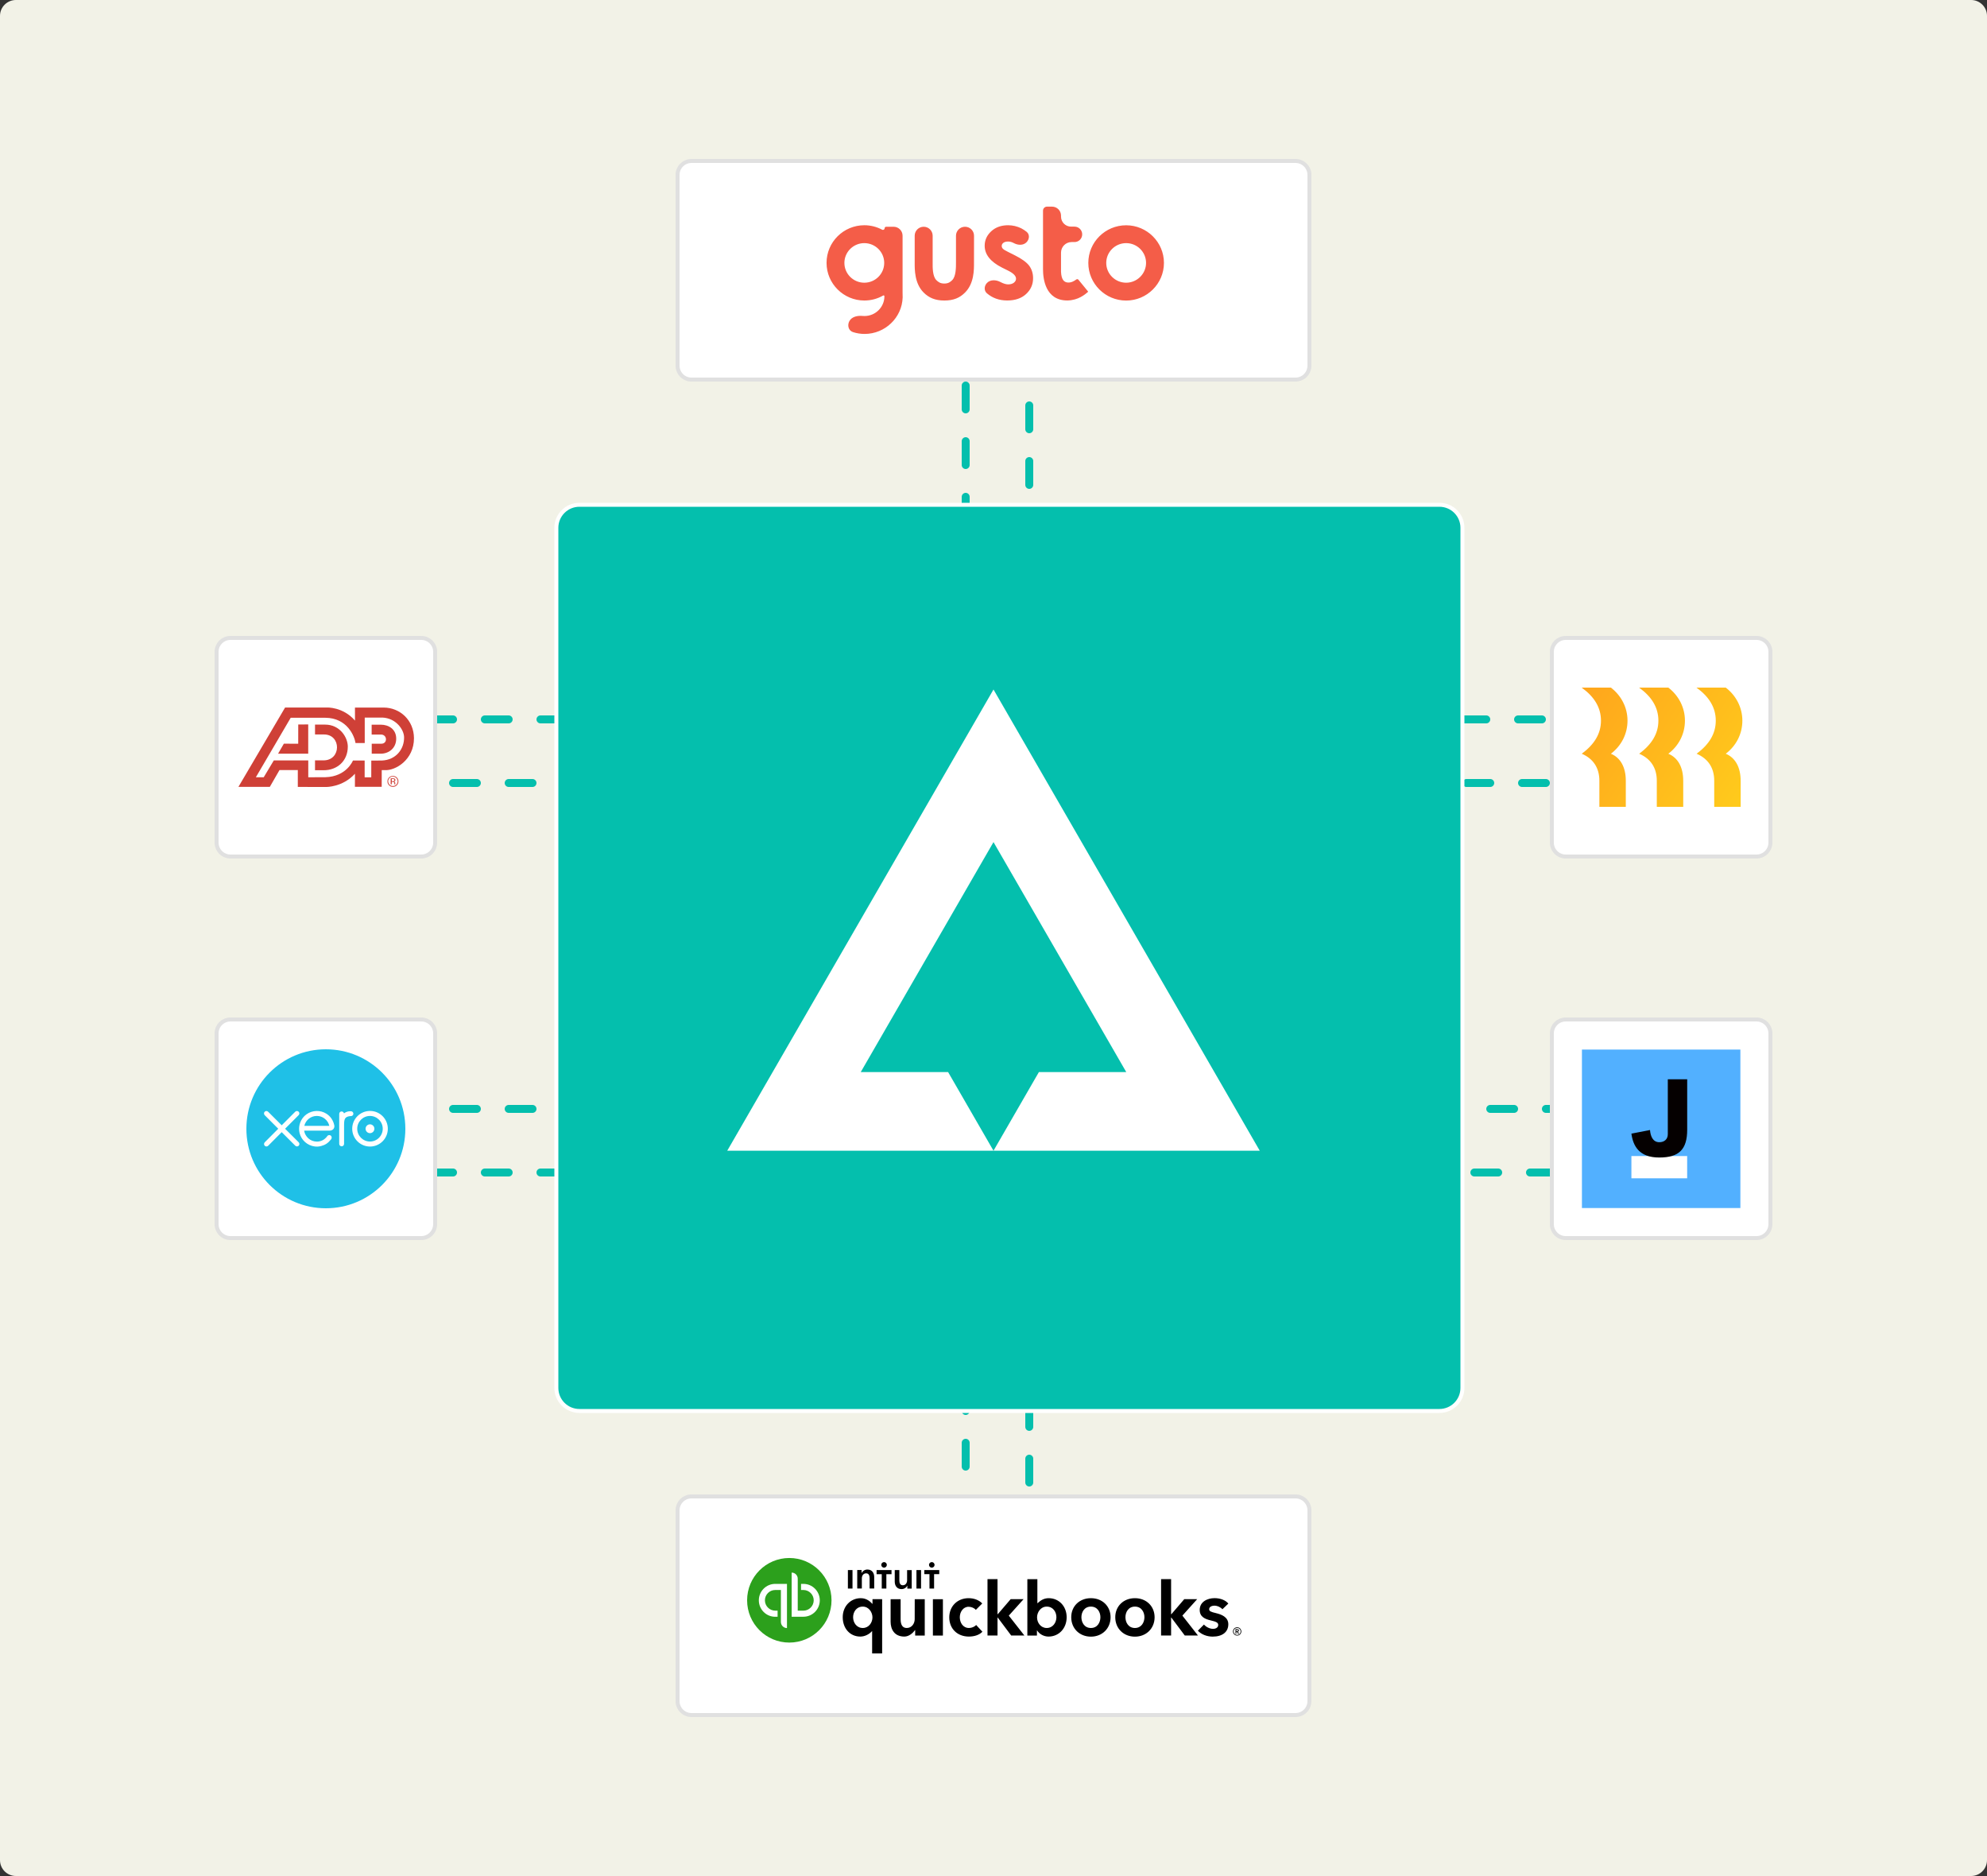 <svg xmlns="http://www.w3.org/2000/svg" xmlns:xlink="http://www.w3.org/1999/xlink" id="Layer_1" x="0px" y="0px" viewBox="0 0 500 472" style="enable-background:new 0 0 500 472;" xml:space="preserve">
<rect x="0" y="0" width="500" height="472" fill="#333333" stroke="none"/>
<style type="text/css">
	.st0{fill:#F2F2E7;}
	.st1{fill:none;}
	.st2{opacity:0.5;}
	.st3{fill:none;stroke:#04BFAD;stroke-width:2;stroke-linecap:round;stroke-dasharray:6,8;}
	.st4{fill:#FFFFFF;stroke:#E0E0E0;}
	.st5{fill-rule:evenodd;clip-rule:evenodd;}
	.st6{fill:#2CA01C;}
	.st7{fill-rule:evenodd;clip-rule:evenodd;fill:#FFFFFF;}
	.st8{fill:#F45D48;}
	.st9{fill:#CF4037;}
	.st10{fill:#1FC0E7;}
	.st11{fill:#FFFFFF;}
	.st12{fill:url(#SVGID_1_);}
	.st13{fill:#04BFAD;stroke:#FFFFFF;stroke-miterlimit:10;}
	.st14{fill:#52B0FF;}
	.st15{fill:#050000;}
</style>
<path class="st0" d="M4,0h492c2.21,0,4,1.79,4,4v464c0,2.21-1.79,4-4,4H4c-2.21,0-4-1.79-4-4V4C0,1.79,1.79,0,4,0z"></path>
<path class="st1" d="M4,0h492c2.21,0,4,1.79,4,4v464c0,2.21-1.79,4-4,4H4c-2.21,0-4-1.79-4-4V4C0,1.79,1.79,0,4,0z"></path>
<g class="st2">
	<path class="st1" d="M4,0h492c2.21,0,4,1.79,4,4v492c0,2.21-1.79,4-4,4H4c-2.21,0-4-1.79-4-4V4C0,1.79,1.79,0,4,0z"></path>
</g>
<line class="st3" x1="243" y1="69" x2="243" y2="160"></line>
<line class="st3" x1="243" y1="321" x2="243" y2="412"></line>
<line class="st3" x1="94" y1="295" x2="185" y2="295"></line>
<line class="st3" x1="94" y1="181" x2="185" y2="181"></line>
<line class="st3" x1="326" y1="181" x2="417" y2="181"></line>
<line class="st3" x1="329" y1="295" x2="420" y2="295"></line>
<line class="st3" x1="259" y1="46" x2="259" y2="172"></line>
<line class="st3" x1="259" y1="297" x2="259" y2="423"></line>
<line class="st3" x1="72" y1="279" x2="198" y2="279"></line>
<line class="st3" x1="72" y1="197" x2="198" y2="197"></line>
<line class="st3" x1="313" y1="197" x2="439" y2="197"></line>
<line class="st3" x1="319" y1="279" x2="445" y2="279"></line>
<path class="st4" d="M58,256.5h48c1.93,0,3.5,1.57,3.5,3.5v48c0,1.93-1.57,3.5-3.5,3.5H58c-1.93,0-3.5-1.57-3.5-3.5v-48  C54.5,258.07,56.07,256.5,58,256.5z"></path>
<path class="st4" d="M174,376.5h152c1.93,0,3.5,1.57,3.5,3.5v48c0,1.93-1.57,3.5-3.5,3.5H174c-1.93,0-3.5-1.57-3.5-3.5v-48  C170.5,378.07,172.07,376.5,174,376.5z"></path>
<path class="st5" d="M311.75,410.22c0-0.25-0.22-0.35-0.44-0.35h-0.41v1.18h0.21v-0.49h0.15l0.28,0.49h0.26l-0.32-0.52  C311.64,410.5,311.75,410.39,311.75,410.22L311.75,410.22z M311.11,410.39v-0.34h0.19c0.11,0,0.24,0.03,0.24,0.16  c0,0.14-0.14,0.18-0.26,0.18H311.11L311.11,410.39z M311.31,409.42c-0.58,0-1.05,0.47-1.05,1.05c0,0.58,0.47,1.04,1.05,1.04  c0.58,0,1.05-0.46,1.05-1.04C312.36,409.89,311.89,409.42,311.31,409.42z M311.31,411.35c-0.49,0-0.88-0.4-0.88-0.88  c0-0.49,0.4-0.88,0.88-0.88c0.49,0,0.88,0.4,0.88,0.88C312.19,410.95,311.8,411.35,311.31,411.35L311.31,411.35z M243.83,409.6  c-1.53,0-2.31-1.37-2.31-2.7s0.84-2.64,2.23-2.64c0.65,0,1.48,0.33,1.8,0.79l1.62-1.62c-0.79-0.83-2.04-1.33-3.43-1.33  c-2.82,0-4.87,2.03-4.87,4.83c0,2.84,2.03,4.83,4.93,4.83c1.38,0,2.66-0.41,3.41-1.22l-1.58-1.7  C245.28,409.28,244.52,409.6,243.83,409.6L243.83,409.6z M234.75,411.5h2.52v-9.14h-2.52V411.5z M230.17,407.37  c0,1.07-0.7,2.23-2,2.23c-1.01,0-1.54-0.72-1.54-2.19v-5.05h-2.52v5.67c0,1.89,0.94,3.73,3.46,3.73c1.19,0,2.18-0.93,2.68-1.63h0.04  v1.37h2.41v-9.14h-2.52L230.17,407.37L230.17,407.37z M219.56,403.52h-0.06c-0.36-0.4-1.32-1.42-2.89-1.42  c-2.57,0-4.55,2.02-4.55,4.79c0,2.82,1.83,4.87,4.43,4.87c1.18,0,2.29-0.63,2.93-1.36h0.04v5.6h2.52v-13.65h-2.43V403.52z   M217.11,409.6c-1.56,0-2.44-1.36-2.44-2.71c0-1.29,0.81-2.67,2.44-2.67c1.5,0,2.43,1.41,2.43,2.71  C219.54,408.24,218.63,409.6,217.11,409.6L217.11,409.6z M274.51,402.1c-2.87,0-4.95,2.02-4.95,4.79c0,2.87,2.13,4.89,4.95,4.89  c2.82,0,4.95-2.04,4.95-4.89C279.46,404.11,277.38,402.1,274.51,402.1L274.51,402.1z M274.51,409.6c-1.64,0-2.39-1.4-2.39-2.71  c0-1.29,0.75-2.67,2.39-2.67c1.64,0,2.39,1.38,2.39,2.67C276.9,408.19,276.16,409.6,274.51,409.6L274.51,409.6z M306.02,405.87  c-1.3-0.31-1.75-0.48-1.75-1c0-0.73,0.92-0.89,1.33-0.89c0.78,0,1.67,0.47,2,0.91l1.49-1.43c-0.69-0.87-2.04-1.37-3.46-1.37  c-1.82,0-3.74,0.92-3.74,2.97c0,1.76,1.38,2.3,2.73,2.62c1.42,0.33,1.93,0.57,1.93,1.15c0,0.85-0.96,0.99-1.29,0.99  c-0.82,0-1.78-0.47-2.3-1.09l-1.53,1.55c0.84,0.93,2.27,1.49,3.73,1.49c2.46,0,3.93-1.18,3.93-3.12  C309.08,406.8,307.29,406.18,306.02,405.87L306.02,405.87z M301.25,402.35H298l-3.25,3.79h-0.06v-8.83h-2.52v14.18h2.52v-4.51h0.06  l3.38,4.51h3.32l-3.92-5L301.25,402.35z M263.89,402.1c-1.15,0-2,0.51-2.8,1.26h-0.05v-6.04h-2.52v14.18h2.41v-1.29h0.04  c0.57,0.93,1.7,1.55,2.87,1.55c2.6,0,4.57-2.05,4.57-4.87C268.4,404.11,266.45,402.1,263.89,402.1L263.89,402.1z M263.39,409.6  c-1.52,0-2.43-1.36-2.43-2.67c0-1.3,0.93-2.71,2.43-2.71c1.63,0,2.44,1.38,2.44,2.67C265.83,408.23,264.95,409.6,263.39,409.6  L263.39,409.6z M257.57,402.35h-3.25l-3.25,3.79h-0.06v-8.83h-2.52v14.18h2.52v-4.51h0.06l3.38,4.51h3.32l-3.92-5L257.57,402.35z   M285.59,402.1c-2.87,0-4.95,2.02-4.95,4.79c0,2.87,2.13,4.89,4.95,4.89c2.82,0,4.95-2.04,4.95-4.89  C290.53,404.11,288.45,402.1,285.59,402.1L285.59,402.1z M285.59,409.6c-1.64,0-2.39-1.4-2.39-2.71c0-1.29,0.75-2.67,2.39-2.67  c1.64,0,2.39,1.38,2.39,2.67C287.98,408.19,287.23,409.6,285.59,409.6L285.59,409.6z"></path>
<path class="st6" d="M198.62,413.27c5.86,0,10.62-4.76,10.62-10.64c0-5.87-4.75-10.64-10.62-10.64c-5.86,0-10.62,4.76-10.62,10.64  C188,408.51,192.75,413.27,198.62,413.27z"></path>
<path class="st7" d="M190.95,402.64c0,2.29,1.85,4.14,4.13,4.14h0.59v-1.54h-0.59c-1.43,0-2.6-1.17-2.6-2.6c0-1.43,1.16-2.6,2.6-2.6  h1.42v8.04c0,0.85,0.69,1.54,1.53,1.54V398.5h-2.95C192.8,398.5,190.95,400.35,190.95,402.64z M202.16,398.5h-0.59v1.54h0.59  c1.43,0,2.6,1.17,2.6,2.6c0,1.43-1.17,2.6-2.6,2.6h-1.42v-8.04c0-0.85-0.69-1.54-1.53-1.54v11.11h2.95c2.28,0,4.13-1.85,4.13-4.14  C206.28,400.35,204.43,398.5,202.16,398.5z"></path>
<path class="st5" d="M222.46,394.42c0.39,0,0.7-0.32,0.7-0.7s-0.31-0.7-0.7-0.7c-0.39,0-0.7,0.32-0.7,0.7  S222.07,394.42,222.46,394.42z M218.27,394.89c-0.69,0-1.24,0.42-1.44,0.88h-0.02v-0.75h-1.1v4.65h1.16v-2.56  c0-0.62,0.35-1.26,1.08-1.26c0.75,0,0.87,0.69,0.87,1.24v2.58h1.16v-2.91C219.99,395.83,219.48,394.89,218.27,394.89L218.27,394.89z   M213.36,399.68h1.16v-4.65h-1.16V399.68z M234.47,394.42c0.39,0,0.7-0.32,0.7-0.7s-0.31-0.7-0.7-0.7c-0.39,0-0.7,0.32-0.7,0.7  S234.08,394.42,234.47,394.42L234.47,394.42z M232.59,395.03v1.03h1.3v3.62h1.16v-3.62h1.3v-1.03H232.59L232.59,395.03z   M230.61,399.68h1.16v-4.65h-1.16V399.68L230.61,399.68z M220.58,396.06h1.3v3.62h1.16v-3.62h1.3v-1.03h-3.76V396.06L220.58,396.06z   M228.26,397.59c0,0.62-0.35,1.26-1.08,1.26c-0.74,0-0.87-0.69-0.87-1.24v-2.58h-1.16v2.91c0,0.95,0.5,1.88,1.71,1.88  c0.69,0,1.24-0.42,1.44-0.88h0.02v0.75h1.1v-4.65h-1.16L228.26,397.59L228.26,397.59z"></path>
<path class="st4" d="M174,40.5h152c1.93,0,3.5,1.57,3.5,3.5v48c0,1.93-1.57,3.5-3.5,3.5H174c-1.93,0-3.5-1.57-3.5-3.5V44  C170.5,42.07,172.07,40.5,174,40.5z"></path>
<path class="st8" d="M283.38,56.68c-5.25,0-9.52,4.23-9.52,9.47c0,5.22,4.27,9.47,9.52,9.47c5.23,0,9.51-4.25,9.51-9.47  C292.89,60.92,288.61,56.68,283.38,56.68z M283.38,71.13c-2.76,0-5.01-2.23-5.01-4.98c0-2.75,2.25-4.98,5.01-4.98  c2.76,0,5.01,2.23,5.01,4.98C288.38,68.9,286.12,71.13,283.38,71.13z M255.36,64.23l-1.66-0.83c-0.72-0.35-1.17-0.63-1.36-0.84  c-0.17-0.18-0.27-0.42-0.27-0.67c0-0.32,0.14-0.59,0.42-0.8c0.28-0.21,0.68-0.32,1.2-0.32c0.46,0,0.94,0.13,1.44,0.4  c1.03,0.55,2.34,0.62,3.17-0.21l0,0c0.75-0.75,0.86-1.96,0.04-2.63c-0.42-0.34-0.88-0.64-1.36-0.89c-1.02-0.5-2.17-0.77-3.31-0.77  c-1.71,0-3.13,0.5-4.23,1.51c-1.1,1.01-1.66,2.23-1.66,3.65c0,2.2,1.46,4.04,4.39,5.51l1.53,0.76c1.32,0.66,1.97,1.33,1.97,2.03  c0,0.38-0.18,0.7-0.54,1c-0.37,0.28-0.85,0.42-1.44,0.42c-0.55,0-1.19-0.2-1.9-0.57c-0.01-0.01-0.03-0.02-0.04-0.02  c-1.1-0.6-2.58-0.66-3.42,0.26l0,0c-0.69,0.75-0.76,1.91,0.01,2.57c1.39,1.2,3.1,1.81,5.11,1.81c1.98,0,3.57-0.53,4.74-1.61  c1.17-1.07,1.77-2.4,1.77-4c0-1.21-0.33-2.24-0.98-3.14C258.3,65.97,257.1,65.1,255.36,64.23z M227.12,73.55V59.31  c0-1.25-1.01-2.26-2.26-2.26h-1.87c-0.22,0-0.39,0.18-0.39,0.39l0,0c0,0.31-0.34,0.5-0.62,0.35c-1.37-0.73-2.92-1.12-4.48-1.12  c-5.24,0-9.51,4.23-9.51,9.47c0,5.22,4.27,9.47,9.51,9.47c1.66,0,3.3-0.43,4.74-1.26c0.14-0.08,0.31,0.02,0.31,0.18l0,0  c0,2.75-2.25,4.98-5.01,4.98c-0.16,0-0.32-0.01-0.48-0.02c-1.26-0.12-2.69,0.17-3.31,1.27l0,0c-0.6,1.05-0.26,2.43,0.9,2.8  c0.93,0.3,1.92,0.46,2.91,0.46c5.15,0,9.42-4.09,9.58-9.18c0.01-0.19-0.01-0.38-0.01-0.57C227.12,74,227.13,73.69,227.12,73.55z   M217.49,71.13c-2.76,0-5.01-2.23-5.01-4.98c0-2.75,2.25-4.98,5.01-4.98s5.01,2.23,5.01,4.98C222.5,68.9,220.25,71.13,217.49,71.13z   M245.1,59.32c0-1.26-1.01-2.27-2.27-2.27l0,0c-1.25,0-2.27,1.02-2.27,2.27v6.73c0,1.28,0,3.49-0.95,4.43  c-0.45,0.45-0.95,0.86-1.99,0.86s-1.54-0.41-2-0.86c-0.95-0.94-0.95-3.16-0.93-4.43v-6.74c0-1.25-1.01-2.26-2.26-2.26l0,0  c-1.25,0-2.26,1.01-2.26,2.26v6.71c-0.01,1.85-0.03,5.29,2.24,7.57c1.33,1.33,2.91,2.02,5.22,2.02c2.31,0,3.89-0.67,5.22-2.02  c2.28-2.29,2.25-5.72,2.24-7.57L245.1,59.32z M270.81,70.33c-0.37,0.28-1.24,0.88-2.24,0.74c-0.82-0.11-1.49-0.7-1.58-2.69v-4.81  c0-1.47,1.19-2.67,2.67-2.67h0.73c1.07,0,1.93-0.87,1.93-1.94l0,0c0-1.07-0.87-1.94-1.93-1.94h-0.88c-1.39,0-2.52-1.13-2.52-2.52  v-0.25c0-1.25-1.01-2.26-2.26-2.26h-1.27c-0.55,0-1,0.45-1,1l0,0v14.79c0,2.36,0.6,7.82,6.11,7.82c2.79-0.04,4.47-1.54,5.18-2.13  l0,0c0.05-0.04,0.06-0.11,0.02-0.16l-2.39-2.92C271.23,70.2,271.03,70.19,270.81,70.33L270.81,70.33z"></path>
<path class="st4" d="M58,160.5h48c1.93,0,3.5,1.57,3.5,3.5v48c0,1.93-1.57,3.5-3.5,3.5H58c-1.93,0-3.5-1.57-3.5-3.5v-48  C54.5,162.07,56.07,160.5,58,160.5z"></path>
<path class="st9" d="M96.51,178.02h-7.19l0.01,3.28c-3.04-3.5-7.09-3.29-7.09-3.29h-10.5L60,197.97h7.9l2.43-4.22l4.61-0.01v4.25  l7.15,0.01c0,0,4.13,0.08,7.23-3.33l-0.01,3.29h6.74l0.01-4.2h0.7c2.73,0.21,7.43-2.6,7.41-8.04  C104.14,181.22,100.67,178.02,96.51,178.02z M96.06,191.35l-2.63,0.01l-0.01,4.21l-1.66,0v-4.23h-2.94c0,0-1.59,4.06-6.92,4.2  l-4.33,0.02v-4.24l-8.67,0l-2.54,4.24h-1.98l8.77-14.97h8.72c5.5,0.03,7.34,4.64,7.59,6.35h2.32l0-6.4l4.47,0  c3.39,0.16,5.37,2.99,5.43,4.9C101.76,188.46,99.64,191.22,96.06,191.35z"></path>
<path class="st9" d="M79.27,182.31l0,2.48h2.24c4.41-0.01,4.41,6.54-0.12,6.52h-2.12v2.48h2.14c3.43,0.02,6.11-2.31,6.11-5.95  c0-2.26-1.94-5.53-5.71-5.53L79.27,182.31z M93.52,182.33v2.48h2.42c1.56,0.08,1.59,2.32,0.02,2.31h-2.42v2.51c0,0,2.1,0.01,2.29,0  c2.04-0.01,3.87-1.41,3.87-3.79c0-2.36-1.88-3.51-3.87-3.51C96.17,182.33,93.52,182.33,93.52,182.33z M75.05,182.28l2.51-0.01v7.36  h-7.59l1.46-2.52l3.61,0.01L75.05,182.28z M99.71,195.75c0.11,0.11,0.2,0.24,0.26,0.38c0.06,0.14,0.09,0.3,0.09,0.45  c0,0.33-0.12,0.61-0.35,0.84c-0.11,0.11-0.24,0.2-0.38,0.26c-0.14,0.06-0.3,0.09-0.46,0.09c-0.16,0-0.31-0.03-0.46-0.09  c-0.14-0.06-0.28-0.15-0.38-0.26c-0.11-0.11-0.2-0.24-0.26-0.39c-0.06-0.15-0.09-0.3-0.09-0.46c0-0.33,0.12-0.61,0.35-0.84  c0.11-0.11,0.24-0.2,0.38-0.26c0.14-0.06,0.3-0.09,0.46-0.09C99.2,195.4,99.48,195.52,99.71,195.75z M99.85,195.62  c-0.27-0.27-0.6-0.4-0.98-0.4c-0.38,0-0.71,0.13-0.98,0.4c-0.13,0.13-0.23,0.28-0.3,0.44c-0.07,0.17-0.1,0.35-0.1,0.53  c0,0.38,0.13,0.71,0.4,0.98c0.27,0.27,0.6,0.4,0.98,0.4c0.38,0,0.71-0.13,0.98-0.4c0.27-0.27,0.41-0.59,0.41-0.98  c0-0.18-0.03-0.36-0.1-0.53C100.09,195.89,99.98,195.74,99.85,195.62z M99.08,196.52c-0.08,0.03-0.17,0.04-0.25,0.03h-0.24v-0.55  h0.23c0.3,0,0.42,0.05,0.42,0.28C99.23,196.41,99.18,196.48,99.08,196.52z M98.58,197.34v-0.6h0.21c0.14,0,0.24,0.02,0.3,0.05  c0.1,0.06,0.14,0.18,0.14,0.35v0.12l0.01,0.05l0,0.02c0,0,0,0.01,0,0.01h0.25l-0.01-0.02c-0.01-0.03-0.01-0.05-0.01-0.08  c-0.01-0.04-0.01-0.08-0.01-0.11v-0.11c0-0.09-0.04-0.18-0.1-0.26c-0.06-0.07-0.15-0.12-0.24-0.13c0.27-0.04,0.37-0.16,0.37-0.37  c0-0.19-0.08-0.32-0.24-0.38c-0.13-0.04-0.27-0.06-0.41-0.06h-0.53v1.51H98.58z"></path>
<path class="st10" d="M82,304c11.05,0,20-8.95,20-20c0-11.05-8.95-20-20-20c-11.05,0-20,8.95-20,20C62,295.05,70.95,304,82,304z"></path>
<path class="st11" d="M71.74,283.99l3.41-3.42c0.11-0.11,0.18-0.27,0.18-0.43c0-0.34-0.27-0.61-0.61-0.61  c-0.16,0-0.32,0.06-0.43,0.18l-3.4,3.41l-3.42-3.41c-0.12-0.11-0.27-0.18-0.43-0.18c-0.34,0-0.61,0.27-0.61,0.61  c0,0.17,0.07,0.32,0.18,0.44l3.41,3.41l-3.4,3.41c-0.12,0.12-0.18,0.27-0.18,0.44c0,0.34,0.27,0.61,0.61,0.61  c0.16,0,0.32-0.06,0.43-0.18l3.41-3.42l3.4,3.4c0.12,0.12,0.28,0.19,0.44,0.19c0.34,0,0.61-0.27,0.61-0.61  c0-0.16-0.06-0.32-0.18-0.43L71.74,283.99L71.74,283.99z M91.99,283.99c0,0.61,0.5,1.11,1.11,1.11c0.61,0,1.11-0.5,1.11-1.11  c0-0.61-0.5-1.11-1.11-1.11C92.49,282.88,92,283.38,91.99,283.99L91.99,283.99z M89.89,283.99c0-1.77,1.44-3.22,3.21-3.22  c1.77,0,3.21,1.45,3.21,3.22c0,1.77-1.44,3.22-3.21,3.22C91.33,287.21,89.89,285.77,89.89,283.99z M88.63,283.99  c0,2.47,2.01,4.48,4.48,4.48c2.47,0,4.48-2.01,4.48-4.48c0-2.47-2.01-4.48-4.48-4.48C90.64,279.51,88.63,281.52,88.63,283.99  L88.63,283.99z M88.31,279.59h-0.19c-0.56,0-1.11,0.18-1.56,0.53c-0.06-0.27-0.31-0.48-0.6-0.48c-0.34,0-0.6,0.27-0.6,0.61l0,7.55  c0,0.34,0.28,0.61,0.61,0.61c0.34,0,0.61-0.27,0.61-0.61v-4.64c0-1.55,0.14-2.17,1.46-2.34c0.12-0.02,0.26-0.01,0.26-0.01  c0.36-0.01,0.62-0.26,0.62-0.6C88.92,279.86,88.64,279.59,88.31,279.59L88.31,279.59z M76.59,283.26c0-0.02,0-0.04,0-0.05  c0.35-1.4,1.62-2.44,3.13-2.44c1.53,0,2.81,1.06,3.15,2.49L76.59,283.26L76.59,283.26z M84.12,283.14  c-0.26-1.25-0.94-2.27-1.98-2.93c-1.52-0.97-3.52-0.91-4.99,0.13c-1.2,0.85-1.89,2.24-1.89,3.68c0,0.36,0.04,0.72,0.13,1.08  c0.45,1.78,1.98,3.12,3.8,3.35c0.54,0.07,1.07,0.04,1.61-0.11c0.47-0.12,0.92-0.3,1.34-0.57c0.43-0.28,0.79-0.65,1.15-1.09  c0.01-0.01,0.01-0.02,0.02-0.02c0.24-0.3,0.2-0.73-0.07-0.94c-0.23-0.17-0.6-0.24-0.9,0.14c-0.06,0.09-0.14,0.19-0.21,0.28  c-0.24,0.26-0.53,0.52-0.88,0.71c-0.45,0.24-0.96,0.38-1.5,0.38c-1.78-0.02-2.73-1.26-3.06-2.15c-0.06-0.17-0.1-0.34-0.14-0.52  l-0.01-0.09h6.37C83.78,284.46,84.25,283.85,84.12,283.14L84.12,283.14z"></path>
<path class="st4" d="M394,160.5h48c1.93,0,3.5,1.57,3.5,3.5v48c0,1.93-1.57,3.5-3.5,3.5h-48c-1.93,0-3.5-1.57-3.5-3.5v-48  C390.5,162.07,392.07,160.5,394,160.5z"></path>
<linearGradient id="SVGID_1_" gradientUnits="userSpaceOnUse" x1="396.767" y1="298.451" x2="439.159" y2="270.081" gradientTransform="matrix(1 0 0 -1 0 472)">
	<stop offset="0" style="stop-color:#FFA51C"></stop>
	<stop offset="1" style="stop-color:#FFCB1C"></stop>
</linearGradient>
<path class="st12" d="M402.86,181.32c0-3.31-1.68-6.03-4.86-8.32h7.36c2.57,1.97,4.18,4.97,4.18,8.32c0,3.35-1.57,6.34-4.18,8.32  c2.4,0.99,3.75,3.38,3.75,6.8V203h-6.65v-6.56c0-3.28-1.57-5.57-4.43-6.8C401.18,187.31,402.86,184.6,402.86,181.32z M417.31,181.32  c0-3.31-1.68-6.03-4.86-8.32h7.36c2.57,1.97,4.18,4.97,4.18,8.32c0,3.35-1.57,6.34-4.18,8.32c2.4,0.99,3.75,3.38,3.75,6.8V203h-6.65  v-6.56c0-3.28-1.57-5.57-4.43-6.8C415.62,187.31,417.31,184.6,417.31,181.32z M431.75,181.32c0-3.31-1.68-6.03-4.86-8.32h7.37  c2.57,1.97,4.18,4.97,4.18,8.32c0,3.35-1.57,6.34-4.18,8.32c2.39,0.99,3.75,3.38,3.75,6.8V203h-6.65v-6.56  c0-3.28-1.57-5.57-4.43-6.8C430.07,187.31,431.75,184.6,431.75,181.32z"></path>
<path class="st4" d="M394,256.5h48c1.93,0,3.5,1.57,3.5,3.5v48c0,1.93-1.57,3.5-3.5,3.5h-48c-1.93,0-3.5-1.57-3.5-3.5v-48  C390.5,258.07,392.07,256.5,394,256.5z"></path>
<rect x="140" y="127" class="st1" width="228" height="228"></rect>
<path class="st13" d="M362.2,355H145.8c-3.2,0-5.8-2.59-5.8-5.8V132.8c0-3.2,2.59-5.8,5.8-5.8H362.2c3.2,0,5.8,2.59,5.8,5.8V349.2  C368,352.41,365.41,355,362.2,355z"></path>
<polygon class="st11" points="317,289.52 250,289.52 261.42,269.74 283.41,269.74 250,211.87 216.59,269.74 238.58,269.74   250,289.52 183,289.52 250,173.48 "></polygon>
<rect x="398.07" y="264.07" class="st14" width="39.87" height="39.87"></rect>
<path class="st11" d="M424.55,290.86h-14.03v5.6h14.03V290.86z"></path>
<path class="st15" d="M410.52,285.22l4.68-0.91c0.13,1.59,0.74,3.07,2.35,3.07c1.24,0,2.13-0.74,2.13-2.01c0-3.46,0-13.83,0-13.83  h4.88v12.68c0,4.97-2.05,7.01-7.01,7.01C412.41,291.25,410.93,288.25,410.52,285.22z"></path>
</svg>